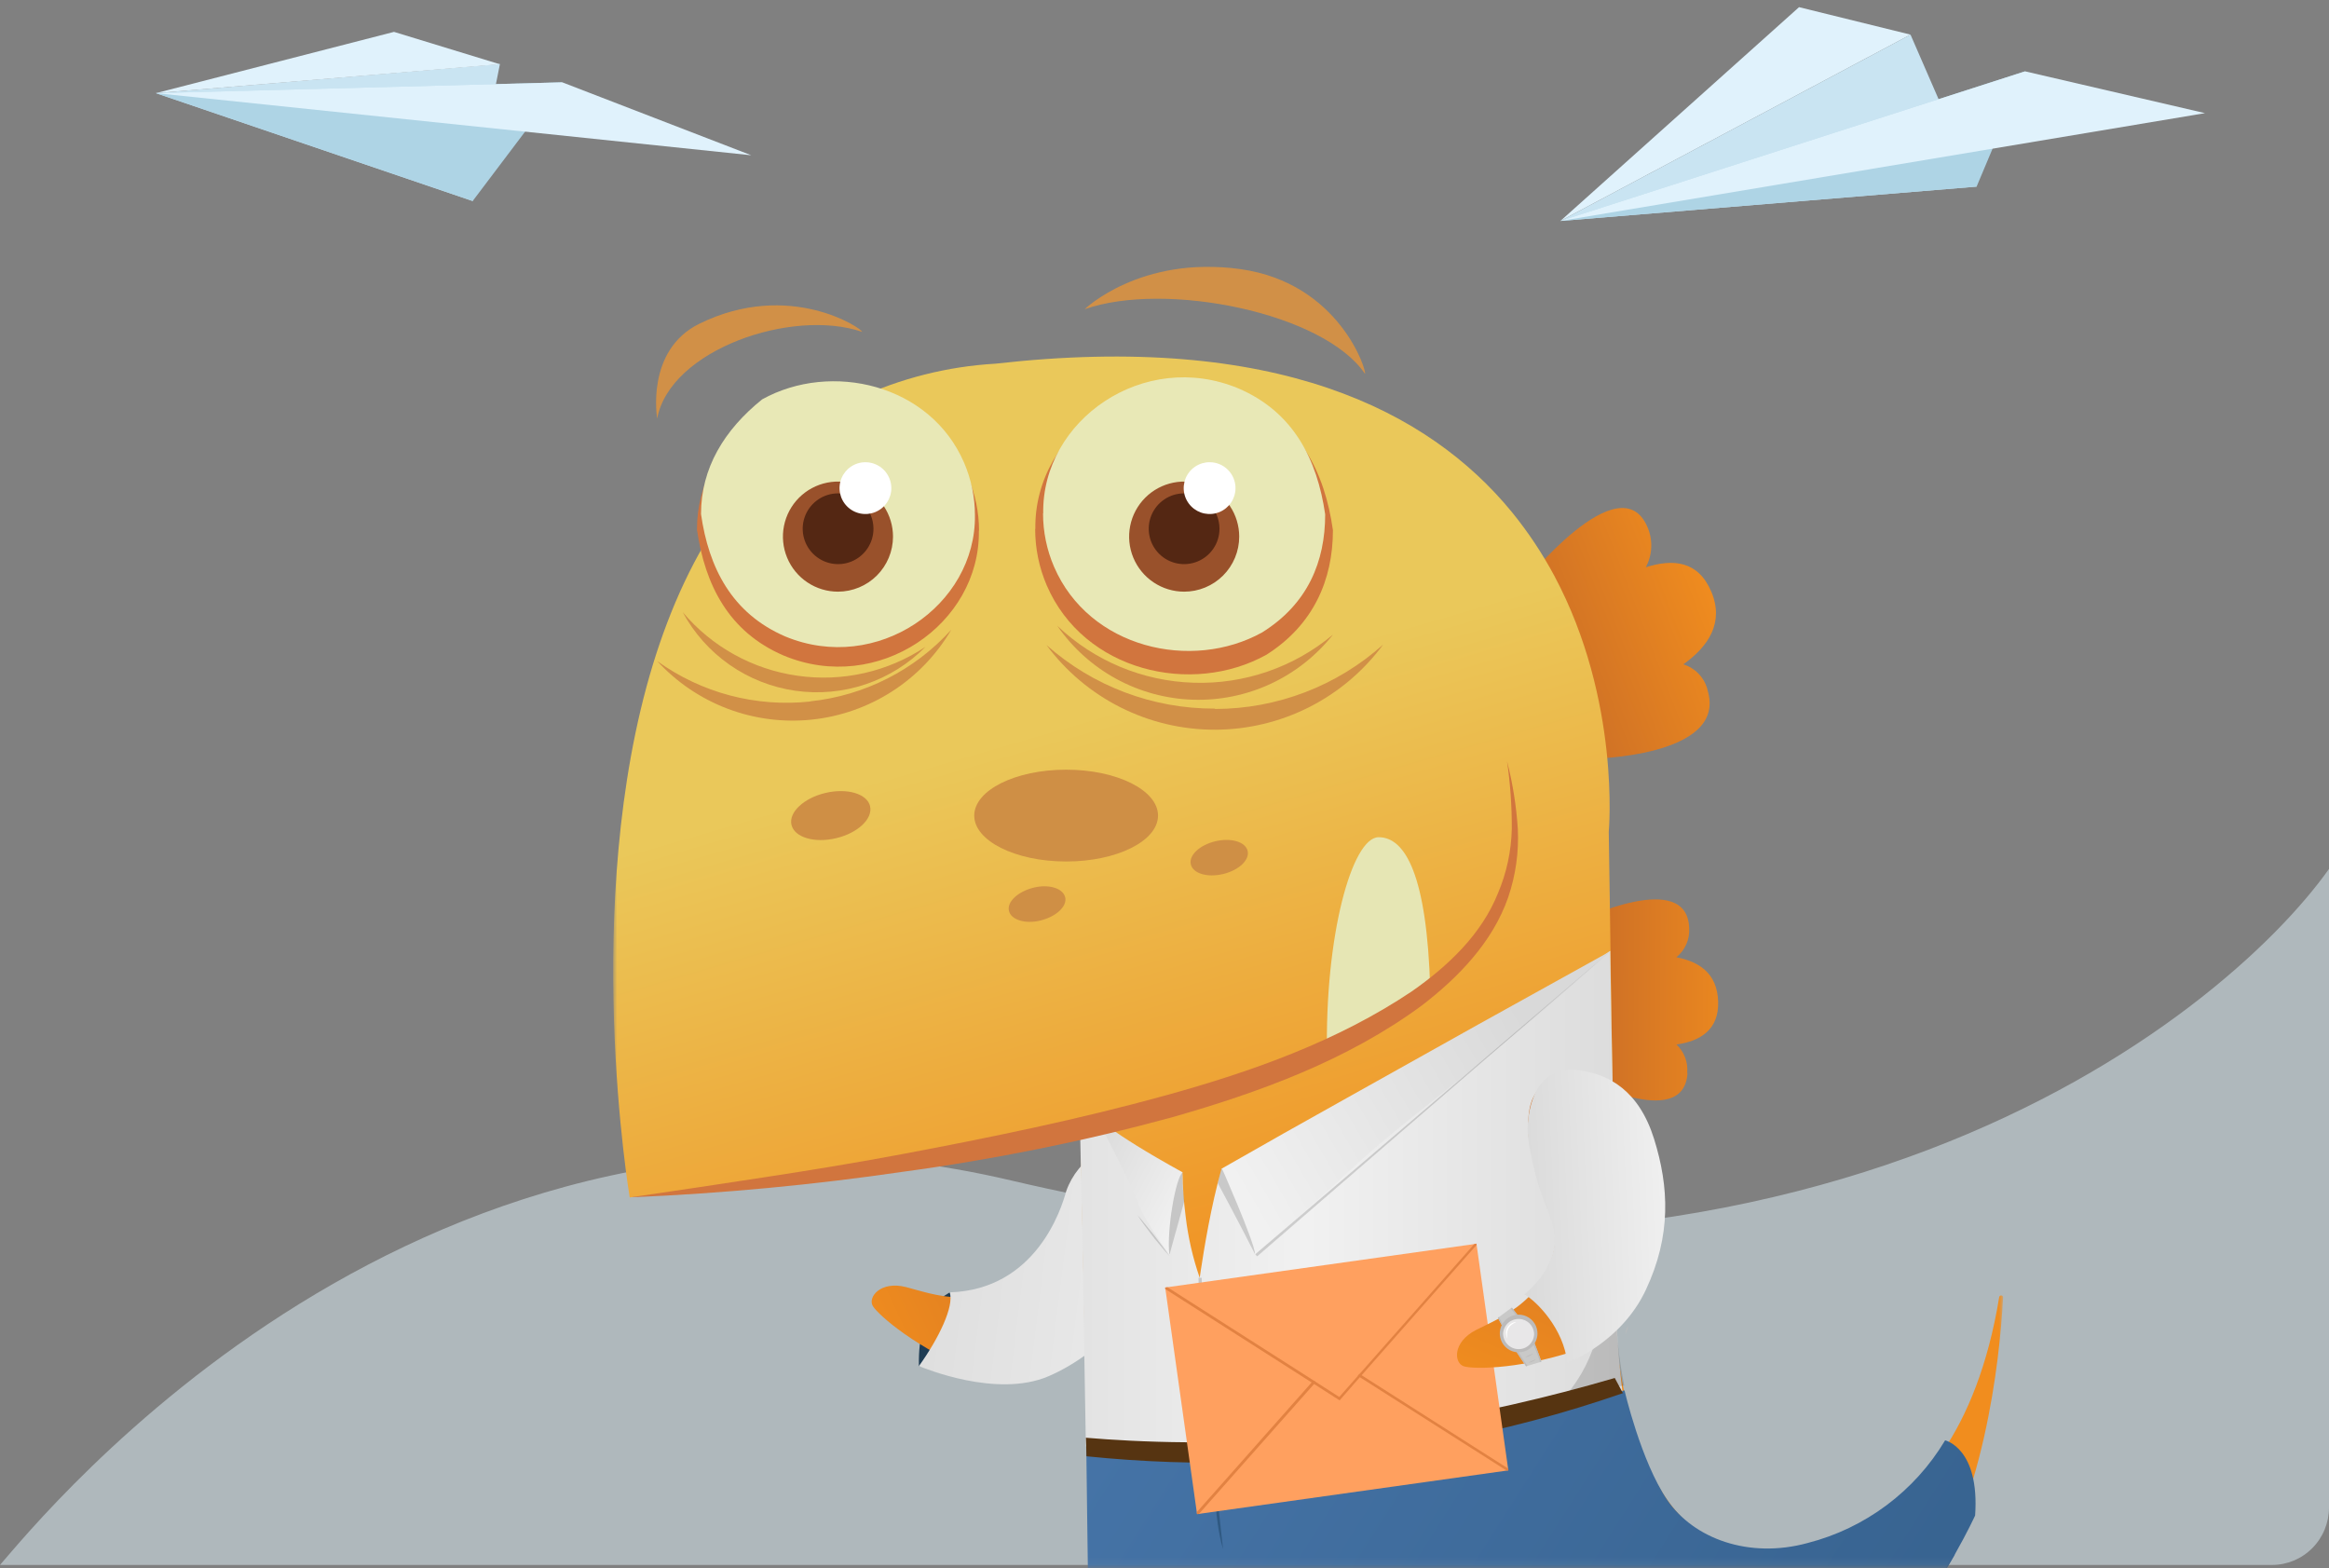 <svg width="300" height="202" viewBox="0 0 300 202" fill="none" xmlns="http://www.w3.org/2000/svg">
<rect x="0" y="0" width="300" height="202" fill="#808080" stroke="none"/>
<path opacity="0.49" d="M300 111.922V194.175C300 196.136 299.226 198.016 297.848 199.402C296.47 200.788 294.601 201.567 292.652 201.567H0C5.143 195.72 54.372 134.2 130.235 152.043C232.359 176.014 286.481 130.94 300 111.922Z" fill="#E0F2FC"/>
<path d="M246.094 4.46L201 28.458L231.737 0.922L246.094 4.46Z" fill="#E0F2FC"/>
<path d="M254.609 24.036L246.094 4.461L201 28.459L254.609 24.036Z" fill="#C9E4F2"/>
<path d="M260.851 9.189L254.609 24.036L201 28.459L260.851 9.189Z" fill="#AED4E5"/>
<path d="M201 28.459L284.028 14.573L260.851 9.189L201 28.459Z" fill="#E0F2FC"/>
<path d="M64.397 8.242L60.886 25.894L20.082 11.998L64.397 8.242Z" fill="#C9E4F2"/>
<path d="M20.082 11.997L50.752 4.106L64.372 8.273L20.082 11.997Z" fill="#E0F2FC"/>
<path d="M60.887 25.892L72.433 10.605L20.082 11.996L60.887 25.892Z" fill="#AED4E5"/>
<path d="M72.433 10.605L20.082 11.996L96.77 19.998L72.433 10.605Z" fill="#E0F2FC"/>
<mask id="mask0_871_5" style="mask-type:luminance" maskUnits="userSpaceOnUse" x="79" y="33" width="180" height="169">
<path d="M258.014 33.922H79V201.922H258.014V33.922Z" fill="white"/>
</mask>
<g mask="url(#mask0_871_5)">
<path d="M122.327 166.457C122.208 166.68 118.179 167.946 118.365 175.952L125.567 175.803C125.567 175.803 126.706 172.534 126.632 172.079C126.557 171.625 126.274 170.739 126.237 170.508" fill="#1E3C54"/>
<path d="M142.971 147.974C143.793 147.791 144.647 147.81 145.46 148.029C146.273 148.248 147.021 148.661 147.64 149.232C149.711 151.146 152.108 154.959 149.822 161.558C146.203 171.984 134.183 180.093 126.125 176.928C118.068 173.763 113.167 169.384 112.445 168.245C111.723 167.106 113.398 164.939 116.69 165.773C119.982 166.607 126.595 169.303 132.612 163.419C138.629 157.536 135.829 154.244 139.016 150.714C140.759 148.778 141.884 148.22 142.971 147.966V147.974Z" fill="url(#paint0_linear_871_5)"/>
<path d="M118.366 175.952C120.898 172.43 122.946 168.222 122.328 166.457C133.446 166.107 136.723 155.704 137.341 153.417C138.082 151.319 139.533 149.545 141.445 148.405C142.368 147.974 145.31 146.462 148.073 149.523C150.836 152.583 151.58 155.316 149.83 161.55C148.274 167.053 142.16 174.21 135.055 177.263C128.382 180.123 118.984 176.191 118.366 175.952Z" fill="url(#paint1_linear_871_5)"/>
<path d="M217.33 138.203C217.394 137.526 217.302 136.843 217.062 136.207C216.822 135.571 216.44 134.998 215.945 134.532C219.028 134.1 221.434 132.618 221.315 128.991C221.195 125.364 218.879 123.867 215.938 123.294C216.494 122.844 216.933 122.266 217.22 121.61C217.506 120.955 217.631 120.24 217.584 119.526C217.33 111.885 203.613 118.505 203.613 118.505L203.531 124.418V125.163L203.434 132.059V132.916L203.367 138.717C203.367 138.717 216.913 145.844 217.368 138.211L217.33 138.203Z" fill="url(#paint2_linear_871_5)"/>
<path d="M219.945 88.829C219.745 88.065 219.355 87.365 218.81 86.795C218.266 86.224 217.585 85.802 216.832 85.567C220.079 83.251 222.119 80.168 220.429 76.198C218.738 72.229 215.521 71.953 211.999 73.063C212.421 72.273 212.659 71.398 212.697 70.504C212.734 69.609 212.569 68.717 212.214 67.895C208.655 59.539 196.225 75.118 196.225 75.118L198.668 81.739L198.966 82.573L201.818 90.296L202.183 91.256L204.581 97.75C204.581 97.75 222.693 97.609 219.937 88.851L219.945 88.829Z" fill="url(#paint3_linear_871_5)"/>
<path d="M196.553 214.522L194.081 227.547C194.072 227.594 194.05 227.637 194.018 227.672C193.985 227.706 193.944 227.732 193.898 227.744C193.852 227.756 193.804 227.756 193.759 227.742C193.713 227.728 193.673 227.702 193.641 227.666L178.285 209.83L150.783 210.009L141.228 224.486C141.2 224.532 141.157 224.567 141.107 224.586C141.057 224.605 141.002 224.607 140.95 224.592C140.899 224.577 140.854 224.545 140.822 224.502C140.79 224.458 140.773 224.406 140.774 224.352L140.454 208.497L139.203 146.276C139.203 146.276 90.052 153.239 81.115 154.23C81.115 154.23 74.718 116.391 84.094 85.612C88.562 71.023 96.493 58.058 110.36 51.355C115.977 48.73 122.043 47.199 128.233 46.842C164.322 42.754 184.027 52.882 194.736 65.944C196.823 68.505 198.658 71.261 200.217 74.173C208.796 90.222 207.225 107.142 207.225 107.142L207.85 149.114L208.081 164.812L208.193 172.595C208.193 172.595 210.129 199.68 226.245 199.68C226.245 199.68 251.736 202.346 257.523 167.046C257.537 166.987 257.573 166.935 257.623 166.9C257.673 166.865 257.734 166.849 257.795 166.855C257.856 166.861 257.912 166.89 257.954 166.934C257.996 166.979 258.02 167.037 258.022 167.099C257.106 184.13 250.031 239.187 196.583 214.515L196.553 214.522Z" fill="url(#paint4_linear_871_5)"/>
<path d="M184.229 127.42C183.812 112.689 181.004 107.834 177.586 107.834C174.167 107.834 170.615 120.494 170.935 136.044L184.229 127.412V127.42Z" fill="#E6E6B4"/>
<path d="M149.167 105.048C149.167 108.317 143.865 110.961 137.333 110.961C130.802 110.961 125.492 108.309 125.492 105.048C125.492 101.786 130.787 99.135 137.333 99.135C143.879 99.135 149.167 101.786 149.167 105.048Z" fill="#CF8F45"/>
<path d="M112.073 103.844C112.453 105.452 110.494 107.299 107.702 107.962C104.909 108.625 102.34 107.858 101.952 106.249C101.565 104.64 103.524 102.793 106.324 102.131C109.124 101.468 111.701 102.235 112.08 103.844H112.073Z" fill="#CF8F45"/>
<path d="M160.71 109.598C160.985 110.76 159.578 112.093 157.545 112.577C155.512 113.061 153.665 112.503 153.389 111.334C153.114 110.164 154.521 108.839 156.554 108.355C158.587 107.871 160.434 108.437 160.71 109.598Z" fill="#CF8F45"/>
<path d="M137.207 115.57C137.483 116.724 136.083 118.035 134.079 118.549C132.076 119.063 130.229 118.474 129.961 117.32C129.693 116.166 131.086 114.855 133.096 114.341C135.107 113.827 136.932 114.416 137.207 115.57Z" fill="#CF8F45"/>
<path d="M169.327 159.681C169.327 159.681 172.052 168.491 176.387 170.919C173.408 174.769 168.15 178.701 162.46 170.174C164.359 168.573 166.422 165.468 168.575 160.165C168.575 160.165 159.541 179.595 149.905 159.711C149.905 159.711 154.812 175.641 161.969 170.554C164.613 176.207 170.161 184.108 176.945 171.217C180.021 172.498 183.826 170.472 188.019 160.165C188.019 160.165 178.971 179.595 169.334 159.711L169.327 159.681Z" fill="#D07328"/>
<path d="M195.615 223.028C195.615 223.028 193.507 222.514 188.964 223.028C188.964 223.028 179.417 212.274 178.025 210.211C178.025 210.211 164.322 212.222 151.118 210.442L145.28 220.265C145.28 220.265 141.869 219.379 140.372 219.982L140.201 207.508L140.022 194.021L139.925 186.388L147.052 186.715L148.057 186.76C148.057 186.76 148.519 186.812 149.472 186.842C152.116 186.931 158.521 186.879 169.52 185.256L171.829 184.906C188.48 182.27 209.258 179.09 209.258 179.09C209.258 179.09 211.365 188.205 214.761 193.194C218.157 198.184 225.292 200.805 232.836 198.743C240.254 196.842 246.621 192.088 250.552 185.516C250.552 185.516 255.021 186.514 254.417 195.198C254.417 195.198 253.457 197.298 251.789 200.232C251.789 200.232 251.789 200.232 251.789 200.269C248.981 205.207 244.178 212.46 238.592 215.975C229.656 221.59 221.196 225.455 196.367 217.465L195.667 223.035L195.615 223.028Z" fill="url(#paint5_linear_871_5)"/>
<path d="M251.774 200.228C248.966 205.166 244.163 212.419 238.578 215.934C229.641 221.549 221.181 225.414 196.352 217.424L197.216 211.183C197.216 211.183 215.566 225.251 234.02 216.329C241.341 212.749 247.498 207.166 251.774 200.228Z" fill="#2F5982"/>
<path d="M156.391 189.06C156.391 189.06 156.331 195.606 157.545 199.538L156.391 189.06Z" fill="#2F5982"/>
<path d="M126.088 68.364C126.267 80.384 113.093 89.507 100.947 84.435C93.85 81.397 90.804 75.312 89.776 68.222C89.776 62.146 92.815 57.052 97.886 53.016C107.009 47.951 120.175 50.99 124.696 61.461C125.626 63.641 126.108 65.986 126.111 68.357L126.088 68.364Z" fill="#D1753E"/>
<path d="M125.582 66.331C125.753 78.015 112.922 86.877 101.133 81.97C94.245 78.991 91.281 73.1 90.298 66.212C90.298 60.298 93.276 55.376 98.177 51.436C107.046 46.514 119.848 49.463 124.197 59.628C125.106 61.746 125.578 64.026 125.582 66.331Z" fill="#E8E8B6"/>
<path d="M104.358 90.356C97.371 91.108 90.353 89.252 84.653 85.144C87.158 87.874 90.269 89.979 93.735 91.289C97.202 92.598 100.928 93.076 104.613 92.683C108.298 92.29 111.839 91.038 114.952 89.028C118.065 87.017 120.663 84.305 122.536 81.107C117.819 86.315 111.346 89.6 104.358 90.334V90.356Z" fill="#D19047"/>
<path d="M133.364 68.126C133.171 55.466 147.082 45.785 159.921 51.154C167.413 54.364 170.622 60.783 171.695 68.283C171.695 74.702 169.178 80.489 163.131 84.331C153.501 89.678 139.598 86.469 134.832 75.395C133.843 73.094 133.336 70.615 133.342 68.111L133.364 68.126Z" fill="#D1753E"/>
<path d="M134.377 66.109C134.198 54.089 147.372 44.959 159.526 50.03C166.616 53.069 169.662 59.153 170.697 66.25C170.697 72.327 168.463 77.778 162.587 81.45C153.472 86.514 140.298 83.475 135.777 73.012C134.837 70.835 134.353 68.488 134.355 66.116L134.377 66.109Z" fill="#E8E8B6"/>
<path d="M152.526 76.207C151.124 76.205 149.754 75.788 148.589 75.008C147.424 74.228 146.516 73.12 145.981 71.825C145.445 70.529 145.306 69.104 145.581 67.729C145.855 66.354 146.531 65.092 147.523 64.101C148.514 63.11 149.778 62.436 151.153 62.163C152.528 61.89 153.953 62.031 155.248 62.568C156.543 63.104 157.65 64.013 158.428 65.179C159.207 66.344 159.623 67.715 159.623 69.117C159.623 70.048 159.439 70.971 159.082 71.832C158.726 72.692 158.203 73.474 157.544 74.133C156.884 74.791 156.102 75.313 155.241 75.669C154.38 76.025 153.457 76.207 152.526 76.207Z" fill="#99512B"/>
<path d="M157.083 68.102C157.083 69.004 156.816 69.885 156.315 70.634C155.814 71.384 155.103 71.968 154.27 72.313C153.437 72.658 152.521 72.748 151.637 72.572C150.752 72.397 149.94 71.963 149.303 71.325C148.666 70.688 148.231 69.876 148.056 68.992C147.88 68.107 147.97 67.191 148.315 66.358C148.66 65.525 149.244 64.814 149.994 64.313C150.743 63.812 151.624 63.545 152.526 63.545C153.734 63.545 154.894 64.025 155.748 64.88C156.603 65.734 157.083 66.894 157.083 68.102Z" fill="#542713"/>
<path d="M159.146 62.869C159.146 63.529 158.95 64.175 158.583 64.724C158.216 65.272 157.695 65.7 157.085 65.952C156.475 66.205 155.803 66.27 155.156 66.141C154.509 66.012 153.914 65.693 153.448 65.226C152.982 64.758 152.664 64.163 152.537 63.516C152.409 62.868 152.476 62.197 152.729 61.587C152.983 60.978 153.412 60.457 153.962 60.092C154.511 59.726 155.157 59.532 155.817 59.533C156.701 59.535 157.547 59.887 158.171 60.513C158.796 61.138 159.146 61.986 159.146 62.869Z" fill="white"/>
<path d="M107.94 76.207C106.537 76.207 105.167 75.791 104.001 75.012C102.835 74.233 101.926 73.125 101.39 71.83C100.853 70.534 100.713 69.109 100.986 67.734C101.26 66.358 101.935 65.095 102.926 64.104C103.918 63.112 105.181 62.437 106.557 62.163C107.932 61.89 109.357 62.03 110.653 62.567C111.948 63.103 113.055 64.012 113.834 65.178C114.613 66.344 115.029 67.715 115.029 69.117C115.027 70.996 114.28 72.799 112.951 74.128C111.621 75.457 109.819 76.204 107.94 76.207Z" fill="#99512B"/>
<path d="M112.512 68.102C112.512 69.004 112.245 69.885 111.744 70.634C111.243 71.384 110.531 71.968 109.699 72.313C108.866 72.658 107.949 72.748 107.065 72.572C106.181 72.397 105.369 71.963 104.732 71.325C104.094 70.688 103.66 69.876 103.484 68.992C103.308 68.107 103.399 67.191 103.744 66.358C104.089 65.525 104.673 64.814 105.422 64.313C106.172 63.812 107.053 63.545 107.954 63.545C109.163 63.545 110.322 64.025 111.177 64.88C112.032 65.734 112.512 66.894 112.512 68.102Z" fill="#542713"/>
<path d="M114.814 62.869C114.814 63.529 114.618 64.174 114.251 64.723C113.885 65.272 113.364 65.699 112.754 65.952C112.144 66.204 111.474 66.27 110.826 66.141C110.179 66.013 109.585 65.695 109.118 65.228C108.651 64.762 108.334 64.167 108.205 63.52C108.076 62.873 108.142 62.202 108.395 61.593C108.647 60.983 109.075 60.462 109.624 60.095C110.172 59.729 110.817 59.533 111.477 59.533C112.361 59.535 113.209 59.887 113.834 60.512C114.459 61.138 114.812 61.985 114.814 62.869Z" fill="white"/>
<path d="M156.495 91.271C148.501 91.3 140.775 88.384 134.794 83.079C137.306 86.468 140.578 89.221 144.347 91.115C148.116 93.01 152.277 93.994 156.495 93.988C160.714 93.982 164.872 92.987 168.636 91.082C172.399 89.177 175.664 86.415 178.166 83.019C172.21 88.358 164.494 91.312 156.495 91.316V91.271Z" fill="#D19047"/>
<path d="M153.732 87.935C147.181 87.731 140.934 85.119 136.187 80.599C138.151 83.443 140.755 85.785 143.789 87.44C146.823 89.094 150.203 90.013 153.657 90.124C157.111 90.235 160.543 89.534 163.677 88.078C166.811 86.621 169.56 84.45 171.702 81.739C166.679 85.945 160.281 88.152 153.732 87.935Z" fill="#D19047"/>
<path d="M102.712 87.033C96.946 86.215 91.685 83.298 87.937 78.842C89.394 81.547 91.467 83.873 93.987 85.632C96.508 87.391 99.406 88.534 102.448 88.968C105.491 89.403 108.593 89.117 111.505 88.135C114.417 87.152 117.058 85.499 119.215 83.31C114.361 86.543 108.484 87.869 102.712 87.033Z" fill="#D19047"/>
<path d="M139.717 39.827C150.083 36.178 170.488 40.251 175.82 48.145C176.118 47.929 172.611 36.438 159.742 34.658C146.873 32.879 139.717 39.827 139.717 39.827Z" fill="#D19047"/>
<path d="M84.653 53.909C86.306 45.04 102.019 39.663 111.038 42.739C111.15 42.381 101.736 35.969 90.074 41.703C83.119 45.129 84.653 53.917 84.653 53.917V53.909Z" fill="#D19047"/>
<path d="M202.809 174.301C202.779 174.351 202.752 174.403 202.727 174.457L202.809 174.301Z" fill="url(#paint6_linear_871_5)"/>
<path d="M169.319 159.049C169.319 159.049 172.03 167.859 176.364 170.286C173.385 174.136 168.128 178.069 162.438 169.542C164.345 167.94 166.4 164.835 168.567 159.533C168.567 159.533 159.519 178.962 149.882 159.078C149.882 159.078 154.797 175.008 161.954 169.921C164.59 175.574 170.146 183.475 176.923 170.584C180.006 171.865 183.804 169.839 187.997 159.533C187.997 159.533 178.956 178.962 169.319 159.078V159.049Z" fill="#D2682E"/>
<path d="M207.419 122.527C207.612 135.931 207.843 145.322 208.067 152.375C208.186 156.031 208.104 159.248 208.104 159.248C208.104 162.13 208.104 164.119 208.104 164.767C208.104 169.588 208.398 174.406 208.983 179.192L172.089 185.931L149.286 187.369L145.563 187.629L139.873 186.281C139.714 177.459 139.563 168.632 139.419 159.799C139.329 155.272 139.238 150.744 139.143 146.216L140.923 144.481L151.893 151.362L152.317 151.012C152.346 152.912 152.483 154.809 152.727 156.694C153.043 159.381 153.649 162.025 154.537 164.58C154.537 164.58 155.281 159.174 156.421 154.192C156.719 152.896 157.031 151.637 157.374 150.468L159.288 151.637L164.195 154.616L207.389 122.474L207.419 122.527Z" fill="url(#paint7_linear_871_5)"/>
<path opacity="0.15" d="M152.548 154.714L150.656 161.551C149.629 160.367 150.224 153.642 151.915 151.356L152.347 151.006C152.347 151.006 152.138 151.482 152.555 154.729L152.548 154.714Z" fill="black"/>
<path d="M152.347 151.004C151.461 151.57 150.255 158.452 150.627 161.609C150.627 161.609 147.119 156.724 146.605 154.974C146.092 153.224 141.154 143.736 141.154 143.736C141.154 143.736 142.524 145.59 152.347 151.004Z" fill="url(#paint8_linear_871_5)"/>
<path opacity="0.15" d="M161.664 161.55C159.832 157.901 156.875 152.405 156.875 152.405C156.998 151.762 157.162 151.128 157.366 150.506L159.28 151.675L161.165 155.004L161.656 161.55H161.664Z" fill="black"/>
<path d="M157.404 150.506C157.404 150.506 161.447 159.621 161.693 161.55C161.693 161.55 164.247 159.368 167.01 156.955C170.443 153.976 172.856 151.682 173.594 150.997C179.402 145.628 184.66 141.807 192.398 135.47C196.039 132.491 201.245 128.112 207.426 122.519C196.072 128.79 184.737 135.102 173.422 141.457C168.075 144.436 162.736 147.45 157.404 150.498V150.506Z" fill="url(#paint9_linear_871_5)"/>
<path opacity="0.15" d="M150.627 161.774C150.247 161.364 149.882 160.94 149.532 160.508C149.182 160.076 148.787 159.644 148.474 159.205C148.162 158.765 147.789 158.326 147.462 157.872C147.134 157.417 146.806 156.971 146.516 156.494L147.06 157.134C147.231 157.35 147.41 157.559 147.588 157.775C147.953 158.207 148.288 158.639 148.646 159.078C149.323 159.957 150.001 160.843 150.627 161.766V161.774Z" fill="black"/>
<path opacity="0.15" d="M155.706 186.117C154.596 178.752 154.395 164.714 154.38 164.58H154.79C154.79 164.714 155.006 178.729 156.1 186.057L155.698 186.117H155.706Z" fill="black"/>
<path opacity="0.15" d="M209.206 178.462L201.811 179.601C203.682 177.377 205.018 174.754 205.717 171.933C206.415 169.112 206.457 166.169 205.84 163.329C205.579 162.324 205.259 161.289 204.879 160.216C203.296 155.896 200.88 151.928 197.767 148.539L204.179 145.56C206.019 146.134 205.795 146.476 206.503 147.318C206.823 147.705 207.523 148.599 208.447 149.723C208.38 150.989 208.305 152.896 208.231 155.212C208.044 161.073 208.089 164.893 208.104 166.502C208.171 170.56 208.312 172.117 208.38 172.884C208.61 175.2 208.953 177.114 209.214 178.462H209.206Z" fill="black"/>
<path d="M202.786 173.674C202.76 173.728 202.73 173.78 202.697 173.83C202.699 173.815 202.699 173.8 202.697 173.785C202.723 173.745 202.753 173.707 202.786 173.674Z" fill="url(#paint10_linear_871_5)"/>
<path opacity="0.15" d="M207.419 122.527L161.932 161.818L161.693 161.55L207.419 122.527Z" fill="black"/>
<path d="M81.465 154.208C93.166 153.708 104.834 152.607 116.422 150.909C128.063 149.334 139.588 147.001 150.925 143.923C162.2 140.699 173.519 136.603 183.171 129.491C187.855 125.886 192.264 121.351 194.267 115.587C195.236 112.748 195.658 109.751 195.511 106.755C195.321 103.818 194.857 100.906 194.125 98.056C194.543 100.939 194.747 103.849 194.736 106.762C194.671 109.624 194.062 112.447 192.941 115.081C190.819 120.361 186.514 124.434 181.867 127.681C172.343 134.078 161.291 138.01 150.157 141.086C139.024 144.162 127.541 146.522 116.087 148.675C110.36 149.754 104.596 150.693 98.824 151.579C93.053 152.465 87.274 153.337 81.487 154.178L81.465 154.208Z" fill="#D1753E"/>
<path d="M139.843 185.179C143.112 185.455 147.573 185.73 152.876 185.767C162.442 185.853 171.998 185.106 181.435 183.533C190.404 182.054 199.274 180.035 207.999 177.486L209.049 179.437C193.782 184.733 177.812 187.725 161.663 188.314C154.416 188.557 147.161 188.309 139.947 187.57C139.947 186.758 139.895 185.946 139.873 185.142L139.843 185.179Z" fill="#563411"/>
<path d="M209.385 171.81C209.389 171.629 209.424 171.45 209.489 171.281C209.544 171.108 209.635 170.948 209.757 170.812C209.734 170.898 209.707 170.983 209.675 171.065L209.586 171.319C209.527 171.488 209.46 171.655 209.385 171.818V171.81Z" fill="#BCBBBB"/>
<path d="M190.185 160.197L150.089 165.832L154.192 195.021L194.288 189.386L190.185 160.197Z" fill="#FFA05F"/>
<path d="M189.896 160.241L175.113 176.982L174.89 177.235L172.514 179.931L169.491 177.995L169.208 177.808L150.381 165.796L150.091 165.841V166.027L168.955 178.062L169.245 178.248L172.559 180.37L175.158 177.391L175.389 177.138L190.186 160.367V160.174L189.896 160.241Z" fill="#E28242"/>
<path d="M175.411 177.143L175.113 176.957L174.89 177.21L175.18 177.396L194.051 189.401H194.29V189.163L175.411 177.143ZM168.977 178.037L154.157 194.77L154.194 195.009H154.425L169.267 178.26L169.491 178.007L169.208 177.821L168.977 178.037Z" fill="#E28242"/>
<path d="M197.961 140.565C198.456 139.883 199.108 139.331 199.863 138.956C200.618 138.581 201.453 138.395 202.295 138.413C205.11 138.473 209.445 139.731 212.103 146.188C216.296 156.383 212.706 170.413 204.567 173.407C196.427 176.401 189.866 176.386 188.57 175.984C187.274 175.582 187.081 172.878 190.104 171.315C193.128 169.751 199.868 167.382 200.463 158.99C201.059 150.597 196.74 149.986 196.829 145.235C196.829 142.636 197.328 141.466 197.961 140.558V140.565Z" fill="url(#paint11_linear_871_5)"/>
<path d="M194.751 168.431L195.622 169.563L196.129 170.219L196.002 170.33L194.208 171.82L194.118 171.887L194.066 171.798C193.969 171.634 193.776 171.291 193.567 170.911C193.359 170.531 193.098 170.047 192.949 169.742L193.09 169.638L194.58 168.528L194.714 168.431H194.751Z" fill="#C9C9C8"/>
<path d="M198.549 175.385L198.4 175.43L196.761 175.921L196.583 175.981C196.24 175.49 195.652 174.588 195.22 173.941L194.691 173.136L194.922 173.002L196.955 171.885L197.074 171.818C197.289 172.119 197.458 172.45 197.573 172.801C197.923 173.62 198.318 174.76 198.556 175.393L198.549 175.385Z" fill="#C9C9C8"/>
<path d="M193.09 169.63C193.247 169.958 193.493 170.464 193.634 170.77C193.776 171.075 193.85 171.209 193.902 171.306C193.954 171.403 193.999 171.455 194.073 171.589L194.2 171.812L194.118 171.879L194.066 171.782C193.969 171.626 193.768 171.284 193.567 170.904C193.366 170.524 193.098 170.032 192.949 169.727L193.083 169.623L193.09 169.63Z" fill="#BCBBBB"/>
<path d="M196.755 175.915L196.576 175.975C196.233 175.484 195.645 174.59 195.213 173.935L194.684 173.13L194.915 173.004C195.153 173.391 195.362 173.748 195.489 173.972L195.608 174.173C195.608 174.173 196.271 175.223 196.747 175.923L196.755 175.915Z" fill="#BCBBBB"/>
<path d="M194.751 168.431L195.622 169.563L196.128 170.219L196.002 170.33C195.816 170.07 195.622 169.809 195.436 169.586C195.153 169.228 194.855 168.841 194.609 168.551L194.743 168.446L194.751 168.431Z" fill="#BCBBBB"/>
<path d="M198.549 175.387L198.393 175.432C198.169 174.791 197.827 173.875 197.454 172.989C197.291 172.609 197.119 172.244 196.948 171.879L197.067 171.812C197.28 172.114 197.448 172.445 197.566 172.795C197.916 173.622 198.348 174.761 198.549 175.387Z" fill="#BCBBBB"/>
<path d="M193.53 171.015C193.678 170.596 193.947 170.23 194.304 169.965C194.66 169.7 195.087 169.547 195.531 169.526C195.975 169.505 196.415 169.616 196.795 169.847C197.175 170.077 197.478 170.415 197.664 170.818C197.851 171.222 197.913 171.671 197.843 172.11C197.773 172.549 197.574 172.957 197.271 173.281C196.968 173.606 196.575 173.833 196.142 173.934C195.709 174.034 195.256 174.003 194.841 173.845C194.296 173.637 193.855 173.225 193.61 172.696C193.365 172.168 193.336 171.564 193.53 171.015Z" fill="#E8E7E8"/>
<path d="M198.043 171.835C198.059 171.354 197.932 170.879 197.677 170.471C197.423 170.063 197.054 169.739 196.615 169.541C196.177 169.343 195.689 169.28 195.215 169.359C194.741 169.439 194.3 169.657 193.951 169.988C193.601 170.318 193.357 170.744 193.249 171.213C193.142 171.682 193.177 172.172 193.349 172.621C193.521 173.071 193.822 173.459 194.215 173.736C194.608 174.014 195.074 174.169 195.555 174.181C196.194 174.193 196.813 173.954 197.278 173.516C197.743 173.077 198.017 172.474 198.043 171.835ZM197.611 171.835C197.595 172.363 197.371 172.863 196.987 173.226C196.603 173.589 196.091 173.785 195.563 173.771C195.033 173.754 194.531 173.528 194.166 173.143C193.801 172.759 193.602 172.246 193.612 171.716C193.654 171.205 193.891 170.729 194.274 170.388C194.656 170.046 195.155 169.864 195.668 169.879C196.18 169.895 196.668 170.106 197.029 170.47C197.391 170.834 197.599 171.322 197.611 171.835Z" fill="#BCBBBB"/>
<path d="M196.434 174.827C196.601 174.723 196.776 174.631 196.955 174.551C197.134 174.469 197.313 174.41 197.492 174.328C197.423 174.4 197.346 174.463 197.261 174.514C197.175 174.567 197.085 174.615 196.993 174.656C196.811 174.739 196.617 174.797 196.419 174.827H196.434Z" fill="#BCBBBB"/>
<path d="M196.881 175.519C197.027 175.427 197.182 175.347 197.342 175.281L197.826 175.08C197.769 175.151 197.698 175.209 197.618 175.251C197.543 175.302 197.464 175.345 197.38 175.378C197.222 175.452 197.054 175.499 196.881 175.519Z" fill="#BCBBBB"/>
<path d="M195.265 170.301C195.053 170.389 194.855 170.507 194.677 170.651C194.504 170.788 194.367 170.964 194.274 171.165C194.184 171.369 194.133 171.589 194.125 171.812C194.125 171.924 194.125 172.036 194.125 172.148C194.125 172.259 194.125 172.378 194.178 172.498C194.13 172.388 194.087 172.276 194.051 172.162C194.051 172.051 193.999 171.932 193.991 171.812C193.969 171.557 194.012 171.301 194.118 171.068C194.225 170.845 194.389 170.654 194.595 170.517C194.793 170.383 195.02 170.296 195.257 170.263L195.265 170.301Z" fill="white"/>
<path d="M201.878 175.519C201.439 171.207 197.991 167.632 196.36 166.716C199.078 164.393 199.904 162.248 200.158 160.759C200.768 157.214 198.46 155.747 197.104 148.143C196.561 145.906 196.695 143.557 197.492 141.396C197.92 140.165 198.752 139.116 199.852 138.417C200.873 137.869 202.042 137.663 203.189 137.829C207.277 138.291 211.135 140.525 213.064 146.699C214.992 152.872 215.298 159.128 211.999 166.143C208.915 172.711 202.489 175.303 201.87 175.526L201.878 175.519Z" fill="url(#paint12_linear_871_5)"/>
</g>
<defs>
<linearGradient id="paint0_linear_871_5" x1="111.588" y1="174.251" x2="153.687" y2="154.661" gradientUnits="userSpaceOnUse">
<stop stop-color="#F18D1E"/>
<stop offset="1" stop-color="#C56928"/>
</linearGradient>
<linearGradient id="paint1_linear_871_5" x1="106.33" y1="158.376" x2="165.264" y2="165.715" gradientUnits="userSpaceOnUse">
<stop stop-color="#D9D9D9"/>
<stop offset="1" stop-color="#F1F1F1"/>
</linearGradient>
<linearGradient id="paint2_linear_871_5" x1="225.82" y1="128.887" x2="201.215" y2="128.693" gradientUnits="userSpaceOnUse">
<stop stop-color="#F18D1E"/>
<stop offset="1" stop-color="#C56928"/>
</linearGradient>
<linearGradient id="paint3_linear_871_5" x1="221.888" y1="76.734" x2="194.803" y2="87.153" gradientUnits="userSpaceOnUse">
<stop stop-color="#F18D1E"/>
<stop offset="1" stop-color="#C56928"/>
</linearGradient>
<linearGradient id="paint4_linear_871_5" x1="148.891" y1="89.708" x2="171.896" y2="168.588" gradientUnits="userSpaceOnUse">
<stop stop-color="#EAC85A"/>
<stop offset="1" stop-color="#F18D1E"/>
</linearGradient>
<linearGradient id="paint5_linear_871_5" x1="291.266" y1="263.726" x2="122.983" y2="156.48" gradientUnits="userSpaceOnUse">
<stop stop-color="#2F5982"/>
<stop offset="1" stop-color="#4978AD"/>
</linearGradient>
<linearGradient id="paint6_linear_871_5" x1="202.772" y1="174.375" x2="202.735" y2="174.353" gradientUnits="userSpaceOnUse">
<stop stop-color="#00D573"/>
<stop offset="1" stop-color="#4978A8"/>
</linearGradient>
<linearGradient id="paint7_linear_871_5" x1="119.125" y1="155.07" x2="213.883" y2="155.07" gradientUnits="userSpaceOnUse">
<stop stop-color="#D9D9D9"/>
<stop offset="0.52" stop-color="#F1F1F1"/>
<stop offset="1" stop-color="#D9D9D9"/>
</linearGradient>
<linearGradient id="paint8_linear_871_5" x1="138.458" y1="148.785" x2="152.34" y2="156.039" gradientUnits="userSpaceOnUse">
<stop stop-color="#D9D9D9"/>
<stop offset="1" stop-color="#F1F1F1"/>
</linearGradient>
<linearGradient id="paint9_linear_871_5" x1="197.842" y1="133.824" x2="160.852" y2="155.264" gradientUnits="userSpaceOnUse">
<stop stop-color="#D9D9D9"/>
<stop offset="1" stop-color="#F1F1F1"/>
</linearGradient>
<linearGradient id="paint10_linear_871_5" x1="202.749" y1="173.748" x2="202.704" y2="173.733" gradientUnits="userSpaceOnUse">
<stop stop-color="#00CF6D"/>
<stop offset="1" stop-color="#386D9C"/>
</linearGradient>
<linearGradient id="paint11_linear_871_5" x1="188.774" y1="178.093" x2="207.381" y2="135.745" gradientUnits="userSpaceOnUse">
<stop stop-color="#F18D1E"/>
<stop offset="1" stop-color="#C56928"/>
</linearGradient>
<linearGradient id="paint12_linear_871_5" x1="238.089" y1="151.617" x2="195.332" y2="153.422" gradientUnits="userSpaceOnUse">
<stop stop-color="#D9D9D9"/>
<stop offset="0.52" stop-color="#F1F1F1"/>
<stop offset="1" stop-color="#D9D9D9"/>
</linearGradient>
</defs>
</svg>
